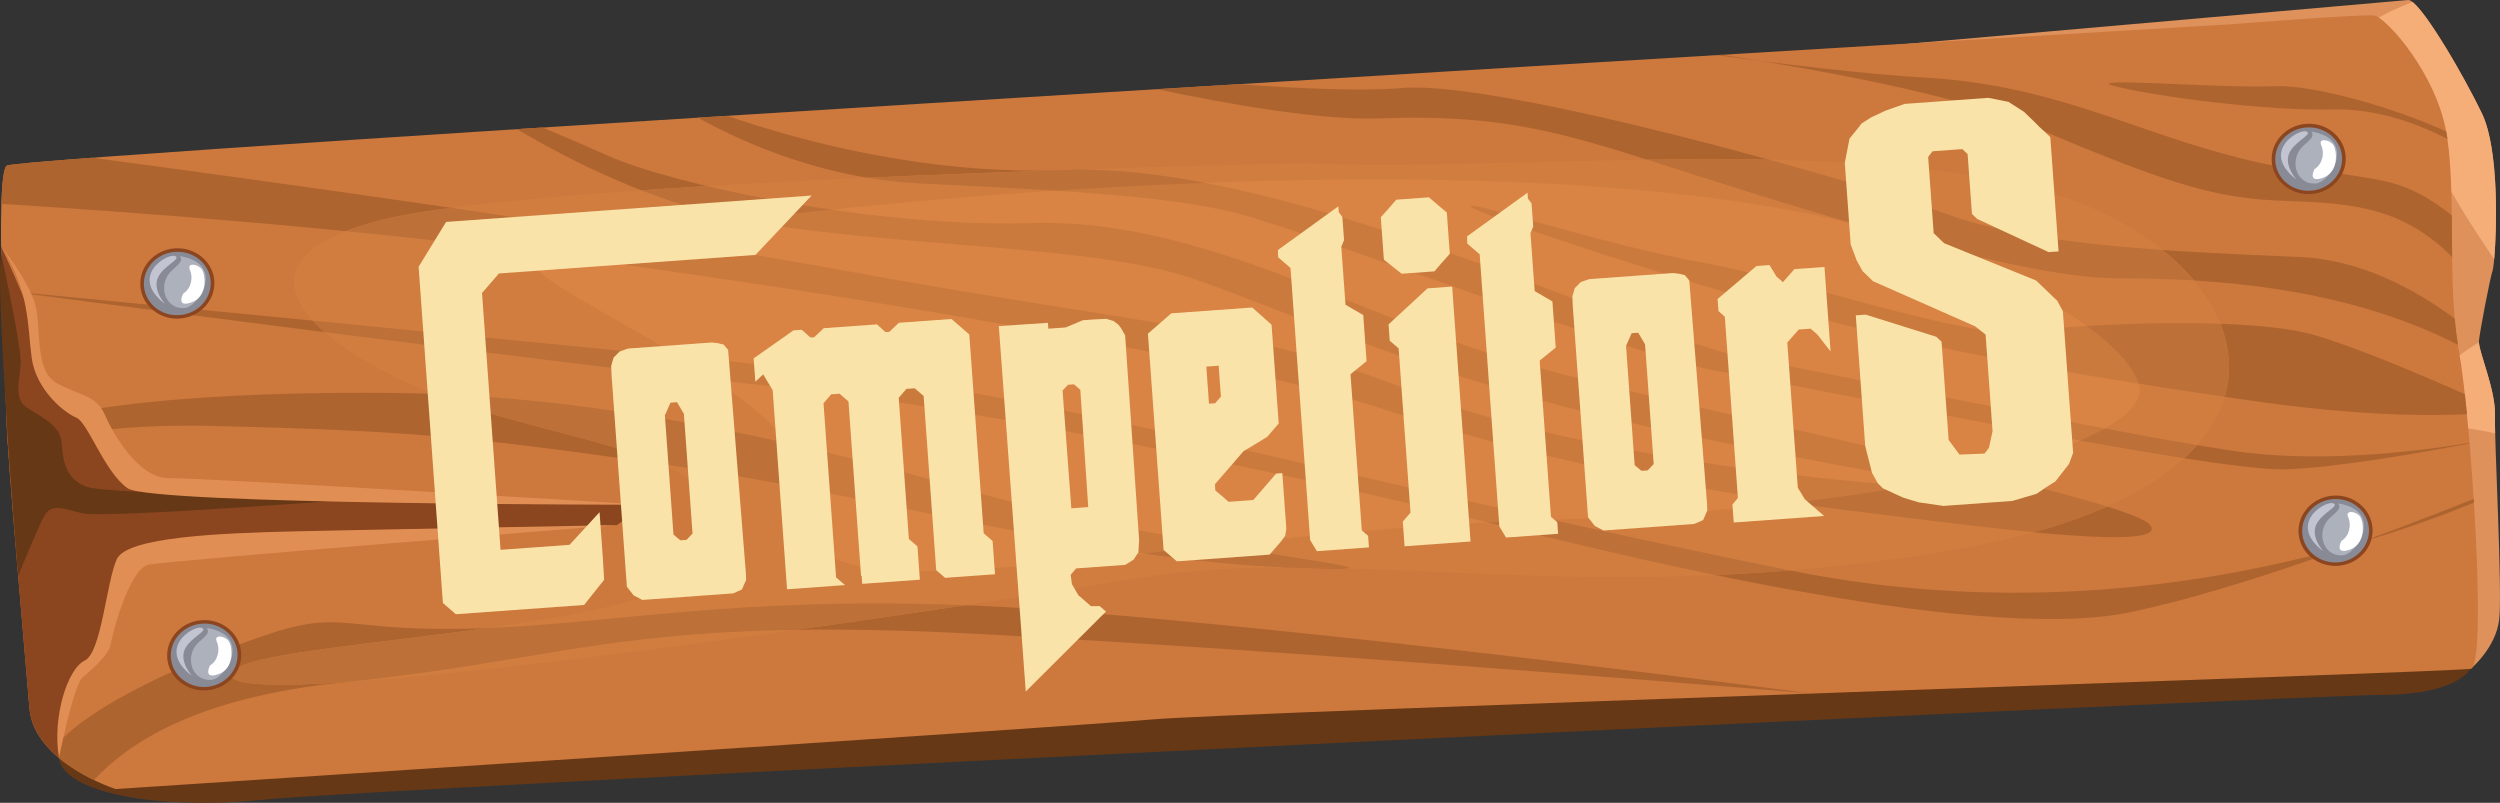 <?xml version="1.0" encoding="UTF-8"?>
<svg id="Layer_2" data-name="Layer 2" xmlns="http://www.w3.org/2000/svg" viewBox="0 0 535.36 171.92">
  <rect x="0" y="0" width="535.36" height="171.92" fill="#333333" stroke="none"/>
  <defs>
    <style>
      .cls-1 {
        fill: #fae3a8;
      }

      .cls-2, .cls-3 {
        fill: #888a96;
      }

      .cls-4 {
        opacity: .3;
      }

      .cls-3, .cls-5, .cls-6, .cls-7, .cls-8, .cls-9, .cls-10, .cls-11, .cls-12, .cls-13, .cls-14, .cls-15, .cls-16, .cls-17 {
        fill-rule: evenodd;
      }

      .cls-5 {
        fill: #ae642f;
      }

      .cls-6 {
        fill: #e08e53;
      }

      .cls-7 {
        fill: #acb1bc;
      }

      .cls-8 {
        fill: #d17d40;
      }

      .cls-9 {
        fill: #cd783d;
      }

      .cls-10 {
        fill: #de915a;
      }

      .cls-11 {
        fill: #bd7037;
      }

      .cls-12 {
        fill: #663816;
      }

      .cls-13 {
        fill: #8b451f;
      }

      .cls-14 {
        fill: #c2c5d1;
      }

      .cls-15 {
        fill: #eb8f4c;
      }

      .cls-16 {
        fill: #fff;
      }

      .cls-17 {
        fill: #f6ae79;
      }
    </style>
  </defs>
  <g id="Layer_1-2" data-name="Layer 1">
    <g>
      <g>
        <path class="cls-10" d="M529.11,143.22s5.35-4.47,6.07-10.49c.73-6.02-1.05-38.39-.9-43.88,.15-5.49-3.63-13.84-3.43-15.85,.19-2,2.42-13.71,2.94-15.11,.53-1.4,2.13-24.4-2.3-33.59C527.07,15.11,518-.19,515.7,0c-2.3,.2-131.87,11.54-131.87,11.54,0,0,103.34-11.42,118.73,9.23,15.39,20.65,26.55,122.44,26.55,122.44Z"/>
        <g>
          <path class="cls-17" d="M534.11,55.51c.57-6.38,1.06-23.57-2.62-31.21-3.96-8.22-11.64-21.33-14.86-23.87-3.48,1.36-10.86,4.5-9.94,6.45,1.2,2.54,15.98,24.42,15.56,27.81-.3,2.43,7.45,14.3,11.86,20.82Z"/>
          <path class="cls-17" d="M534.32,92.78c-.05-1.77-.06-3.14-.04-3.93,.14-5.22-3.28-13.06-3.44-15.52-2.69,1.59-7.7,4.85-7.15,6.83,.75,2.69,.5,11.79,2.44,11.43,.94-.18,4.64,.48,8.19,1.2Z"/>
        </g>
        <path class="cls-12" d="M529.03,143.22s-2.76,5.6-19.06,5.59c-16.3-.01-429.82,20-453.23,22.41-23.41,2.41-43.27-1.61-44.11-8.9-.84-7.3,516.4-19.09,516.4-19.09Z"/>
        <path class="cls-9" d="M479.28,5.09s26.74-2.11,29.17-1.76c2.43,.35,13.67,12.62,15.62,26.19,1.95,13.57-.09,31.37,2.5,45.65,2.59,14.28,6.11,67.33,2.53,68.05-3.58,.71-265.34,9.32-282.46,10.85-17.12,1.53-221.89,14.9-221.89,14.9,0,0-17.51-5.66-18.45-17.3-.94-11.64-4.77-53.97-4.95-62.67-.18-8.7-2.52-51.37,.08-53.52,2.6-2.15,477.84-30.38,477.84-30.38Z"/>
        <g>
          <path class="cls-5" d="M525.04,46.15c.03,2.94,.04,5.93,.07,8.91-11.94-12.18-24.97-11.48-38.28-12.16-13.31-.69-23.76-4.04-51.56-15.8-15.63-6.61-44.37-11.96-66.54-15.37l-1.28,.08c14.8,1.99,32.15,4.07,44.31,4.77,25.43,1.45,40.96,9.47,60.59,15.26,19.63,5.78,18.89,3.34,37.18,6.71,5.96,1.1,10.98,3.89,15.52,7.61Z"/>
          <path class="cls-5" d="M525.67,68.22c.17,1.92,.39,3.8,.69,5.63-23.99-12.33-52.28-14.3-73.01-14.24-25.95,.07-94.86-23.89-108.97-28.01-14.11-4.13-26.64-7.1-48.93-6.25-12.5,.48-32.54-3.06-47.72-6.25l17.57-1.08c13.09,.96,26.52,1.55,34.91,.83,20.91-1.8,97.68,19.98,116.16,26.83,18.48,6.85,47.07,8.15,75.96,9.35,12.9,.53,24.48,6.63,33.34,13.21Z"/>
          <path class="cls-5" d="M523.85,28.18c.08,.44,.16,.89,.22,1.33l.03,.24c-6.63-3.37-15.26-6.54-24.47-6.31-14.16,.36-37.57-2.71-46.44-4.91-8.87-2.2,21.75,.43,34.1-.07,8.28-.33,25.81,4.71,36.55,9.71Z"/>
          <path class="cls-5" d="M529.74,106.85l.05,.78c-25.56,10.5-80.95,27.73-146.49,14.52-90.47-18.25-159.15-37.99-208.91-42.95C124.63,74.24,.47,62.2,.42,62.2c.04,0,125.05,16.47,168.13,20.84,43.09,4.37,119.15,21.18,145.77,27.78,26.62,6.61,107.72,27.35,141.73,20.31,22.8-4.71,54.95-16.82,73.68-24.29Z"/>
          <path class="cls-5" d="M528.85,94.86v.11c-11.5,2.19-29.01,5.22-39.47,5.53-16.57,.5-104.2-18.1-121.56-21.03-17.36-2.93-89.5-30.69-103.86-34.05-14.37-3.36-32.84-4.49-67.03-6.15-20.07-.98-36.95-8.25-47.48-14.08l6.24-.39c16.82,5.77,43.65,12.76,72.52,11.61,48.02-1.92,123.85,36.3,146.4,40.41,22.56,4.11,75.08,15.38,103.08,19.66,17.97,2.75,38.65,.41,51.15-1.62Z"/>
          <path class="cls-5" d="M.3,43.66c.14-4.52,.48-7.65,1.14-8.19,.3-.25,6.9-.84,18.25-1.7,32.17,4.29,112.22,15.24,161.97,24.35,63.4,11.6,84.51,11.32,121.53,26.01,37.02,14.69,104.33,20.58,109.12,19.79,4.79-.79-15.86-3.02-60.45-12.77-44.59-9.75-75.57-24.31-96.48-31.51-20.91-7.2-63.13-6.64-94.82-12.19-19.62-3.44-38.41-13.01-49.88-19.8l5.52-.35c4.56,1.92,9.49,4.03,14.01,6.05,13.62,6.08,56.38,15.51,90.72,14.43,34.34-1.08,67.39,18.33,99.33,28.35,31.93,10.02,135.59,30.12,140.2,36.33,4.61,6.21-42.27-.43-64.14-3.09-21.87-2.66-62.06-9.19-98.95-21.4-36.88-12.21-120.3-25.59-182.31-33.79C73.53,48.68,26.7,45.3,.3,43.66Z"/>
          <path class="cls-5" d="M20.12,167.04c-2.8-1.36-6.35-3.43-9.15-6.24,8.13-10.48,31.86-19.9,44.63-24.36,18.95-6.62,16.6-.66,48.76-1.94,32.15-1.28,62.31-8.76,128.4-3.29,66.09,5.46,155.13,17.31,155.13,17.31,0,0-97.9-8.33-175.39-12.61-77.49-4.28-89.1,5.18-138.85,10.2-31.87,3.21-46.34,13.2-53.52,20.93Z"/>
          <path class="cls-5" d="M1.76,96.39c-.1-1.5-.19-2.85-.25-4.03,19.54-8.17,66.28-8.51,86.23-8.15,25.37,.46,63.62,4.62,116.36,19.85,52.74,15.23,111.68,18.75,71.45,17.43-40.23-1.32-87.64-15.45-131.44-21.77-43.8-6.31-57.14-7.5-98.24-8.5-22.42-.55-36.21,2.39-44.11,5.17Z"/>
          <path class="cls-5" d="M527.84,84.42c.15,1.35,.3,2.78,.45,4.27-8.3,.42-23.61,.37-46.36-2.91-36.5-5.26-63.92-10.07-94.54-18.18-30.62-8.11-74.29-22.89-72.51-23.5,1.78-.6,29.13,8.45,49.86,12.17,20.72,3.73,56.73,16.49,68.71,14.77,11.98-1.72,48.1-3.41,62.2,.72,9.18,2.68,23.39,8.75,32.21,12.66Z"/>
        </g>
        <path class="cls-8" d="M279.81,34.97c42.69,2.2,126.72-7.56,166.96,9.06,40.24,16.63,50.05,60.41-28.59,73.74-78.64,13.33-128.46-1.57-174.06,5.97-45.6,7.54-192.27,29.34-194.54,21.02-2.27-8.33,102.75-8.2,105.27-28.27,2.52-20.07-34.36-21.32-60.88-31.67-26.52-10.34-47.43-28.5-12.92-37.55,34.51-9.05,198.77-12.31,198.77-12.31Z"/>
        <g>
          <path class="cls-11" d="M352.72,34.2c8.72-.13,17.52-.16,26.16,0,16.52,4.56,30.81,8.98,37.48,11.46,12.14,4.5,28.63,6.6,46.7,7.86,2.55,2.05,4.8,4.24,6.72,6.53-5.82-.35-11.36-.46-16.44-.45-22.49,.06-77.23-17.92-100.62-25.41Z"/>
          <path class="cls-11" d="M383.29,122.15c-5.47,.45-10.78,.77-15.96,.99-22.15-4.56-42.13-9.62-53.01-12.32-26.62-6.6-102.68-23.42-145.77-27.78-21.32-2.16-62.68-7.28-99.05-11.91-.93-.82-1.78-1.64-2.53-2.46,37.65,3.67,82.13,8.01,107.4,10.53,49.76,4.96,118.44,24.7,208.91,42.95Z"/>
          <path class="cls-11" d="M470.49,95.31c-.84,.95-1.76,1.9-2.76,2.83-32.26-5.02-86.63-16.42-99.91-18.67-17.36-2.93-89.5-30.69-103.86-34.05-14.37-3.36-32.84-4.49-67.03-6.15-3.84-.19-7.57-.61-11.15-1.2,14.83-.67,29.42-1.22,42.52-1.66,48.03-1.87,123.77,36.3,146.32,40.41,20.74,3.78,66.83,13.61,95.87,18.5Z"/>
          <path class="cls-11" d="M451.22,108.47c-4.56,2.02-9.79,3.87-15.72,5.5-13.33-1.26-28.98-3.37-39.19-4.61-21.87-2.66-62.06-9.19-98.95-21.4-36.88-12.21-120.3-25.59-182.31-33.79-13.4-1.77-27.34-3.32-40.98-4.67,2.01-.79,4.32-1.53,6.96-2.23,3.77-.99,9.1-1.91,15.59-2.77,29.52,4.32,60.86,9.18,85.04,13.61,63.4,11.6,84.51,11.32,121.53,26.01,37.02,14.69,104.33,20.58,109.12,19.79,4.79-.79-15.86-3.02-60.45-12.77-44.59-9.75-75.57-24.31-96.48-31.51-20.91-7.2-63.13-6.64-94.82-12.19-8.03-1.41-15.91-3.84-23.22-6.69,4.58-.32,9.28-.62,14.07-.9,19.3,4.59,46.33,8.65,69.52,7.93,34.34-1.08,67.39,18.33,99.33,28.35,26.79,8.4,104.04,23.91,130.96,32.35Z"/>
          <path class="cls-11" d="M206.72,129.6c-11.22,1.69-23.57,3.49-36.26,5.28-42.23,.63-57.8,7.29-96.77,11.22-14.31,.93-23.56,.7-24.11-1.34-1.19-4.37,27.18-6.41,54.76-10.27h.02c27.6-1.1,53.73-6.76,102.37-4.89Z"/>
          <path class="cls-11" d="M288.25,121.69c-4.3-.13-8.51-.2-12.65-.2h-.06c-40.23-1.33-87.64-15.45-131.44-21.77l-2.73-.39c-12.64-5.47-31.82-8.41-47.42-14.5l-1.23-.48c25.3,.9,61.98,5.45,111.36,19.71,43.2,12.48,90.54,17.09,84.16,17.63Z"/>
          <path class="cls-11" d="M475.47,69.34c2.04,5.11,2.46,10.43,.93,15.64-33.79-4.96-59.97-9.69-89.02-17.38-30.62-8.11-74.29-22.89-72.51-23.5,1.78-.6,29.13,8.45,49.86,12.17,20.72,3.73,56.73,16.49,68.71,14.77,7.91-1.14,26.36-2.26,42.04-1.7Z"/>
        </g>
        <path class="cls-13" d="M12.63,162.32c-3.25-2.71-5.97-6.25-6.33-10.65-.94-11.64-4.77-53.97-4.95-62.67-.11-5.22-.99-22.66-1.12-36.25,.03,.07,7.22,15.48,7.38,18.45,.16,2.98,1.3,12.62,4.43,14.67,3.13,2.05,6.81,3.07,7.95,7.48,1.15,4.41,5.69,10.11,10.27,11.08,4.58,.97,107.93,3.68,107.93,3.68l-6.1,4.35s-106.06,2.92-107.03,7.21c-.97,4.29-3.41,20.37-6.95,21.83-3.54,1.46-5.48,20.77-5.48,20.82Z"/>
        <path class="cls-12" d="M.26,54.45s4.41,19.9,4.16,23.53c-.25,3.62-1.41,7.3,1.11,9.14,2.52,1.84,7.29,3.67,7.65,7.5,.36,3.84,.57,7.56,5.05,9.53,4.48,1.97,63.47,2.34,63.47,2.34,0,0-59.32,4.63-64.06,3.42-4.74-1.21-6.75-2.08-8.26,.75-1.5,2.83-5.49,12.65-5.49,12.65,0,0-5.08-62.29-3.63-68.86Z"/>
        <path class="cls-6" d="M.24,52.74s5.77,7.2,7.26,12.33c1.49,5.14-.27,14.33,4.71,17.01,4.98,2.69,8.44,2.6,10.17,6.6,1.73,4,7.25,13.88,13.88,13.72,6.63-.15,101.94,5.69,101.94,5.69,0,0-105.85,.03-110.88-3.53-5.02-3.55-8.47-14.11-11.01-15.14-2.55-1.03-8.63-5.95-9.54-12.87-.91-6.91-.41-14.37-6.53-23.83Z"/>
        <path class="cls-6" d="M12.64,162.25s3.1-15.65,5.12-17.27c2.02-1.61,5.76-5.08,5.95-6.96,.2-1.88,3.94-16.23,8.11-17.1,4.18-.88,100.27-8.47,100.27-8.47,0,0-52.1,.95-68.67,1.33-16.58,.38-36.11,1.23-38.36,5.89-2.25,4.66-3.32,20.2-6.95,21.83-3.63,1.63-6.97,12.16-5.48,20.75Z"/>
        <g class="cls-4">
          <path class="cls-15" d="M397.91,48.18c27.55,7.23,56.35,22.37,60.1,33.99,3.76,11.62-42.53,26.5-127.1,29.18-84.57,2.67-162.71,24.09-157-1.46,5.71-25.55-71.14-50.65-58.86-55.71,12.28-5.05,193.71-28.87,282.85-5.99Z"/>
        </g>
      </g>
      <g>
        <path class="cls-13" d="M494.94,41.54c4.36-.31,7.67-3.95,7.37-8.08s-4.1-7.26-8.46-6.94c-4.36,.31-7.67,3.95-7.37,8.08s4.1,7.26,8.46,6.94Z"/>
        <ellipse class="cls-2" cx="494.39" cy="34.03" rx="7.16" ry="6.79" transform="translate(-1.17 35.73) rotate(-4.13)"/>
        <path class="cls-7" d="M494.96,28.17c.7,1.03-.09,1.59-1.8,3.14-2.88,2.62-1.78,8.15,2.66,8,3.18-.11,9.09-9.49-.86-11.14Z"/>
        <path class="cls-14" d="M491.75,38.42s-2.65-2.92-1.55-5.56c1.11-2.65,5.3-4.13,3.66-4.71-1.64-.58-9.88,4.27-2.12,10.27Z"/>
        <path class="cls-16" d="M495.64,36.21c1.74-1.06,2.19-3.46,1.45-5.09-.74-1.63,1.73-1.26,2.54-.13,.81,1.13,1.35,5.78-2.14,7.06-3.5,1.29-1.85-1.84-1.85-1.84Z"/>
      </g>
      <g>
        <path class="cls-13" d="M500.69,121.16c4.36-.31,7.67-3.95,7.37-8.08s-4.1-7.25-8.46-6.94c-4.36,.31-7.67,3.95-7.37,8.08s4.1,7.26,8.46,6.94Z"/>
        <path class="cls-3" d="M500.64,120.43c3.93-.28,6.92-3.56,6.65-7.29s-3.7-6.54-7.63-6.26-6.92,3.56-6.65,7.29,3.7,6.54,7.63,6.26Z"/>
        <path class="cls-7" d="M500.71,107.79c.7,1.04-.09,1.59-1.8,3.14-2.88,2.62-1.78,8.15,2.66,8,3.18-.11,9.09-9.49-.86-11.14Z"/>
        <path class="cls-14" d="M497.5,118.04s-2.65-2.92-1.55-5.56c1.11-2.65,5.3-4.13,3.66-4.71-1.64-.58-9.88,4.27-2.12,10.27Z"/>
        <path class="cls-16" d="M501.4,115.83c1.74-1.06,2.19-3.47,1.45-5.09-.74-1.63,1.73-1.26,2.54-.13,.81,1.13,1.35,5.78-2.14,7.06-3.5,1.29-1.85-1.84-1.85-1.84Z"/>
      </g>
      <g>
        <path class="cls-13" d="M38.52,68.21c4.36-.31,7.67-3.95,7.37-8.08s-4.1-7.26-8.46-6.94c-4.36,.31-7.67,3.95-7.37,8.08s4.1,7.26,8.46,6.94Z"/>
        <ellipse class="cls-2" cx="37.97" cy="60.7" rx="7.16" ry="6.79" transform="translate(-4.28 2.9) rotate(-4.13)"/>
        <path class="cls-7" d="M38.54,54.84c.7,1.03-.09,1.59-1.8,3.14-2.88,2.62-1.78,8.15,2.66,8,3.18-.11,9.09-9.49-.86-11.14Z"/>
        <path class="cls-14" d="M35.33,65.09s-2.65-2.92-1.55-5.56c1.11-2.65,5.3-4.13,3.66-4.71-1.64-.58-9.88,4.27-2.12,10.27Z"/>
        <path class="cls-16" d="M39.22,62.88c1.74-1.06,2.19-3.46,1.45-5.09-.74-1.63,1.73-1.26,2.54-.13,.81,1.13,1.35,5.78-2.14,7.06-3.5,1.29-1.85-1.84-1.85-1.84Z"/>
      </g>
      <g>
        <path class="cls-13" d="M44.27,147.83c4.36-.31,7.67-3.95,7.37-8.08s-4.1-7.25-8.46-6.94c-4.36,.31-7.67,3.95-7.37,8.08s4.1,7.26,8.46,6.94Z"/>
        <path class="cls-3" d="M44.22,147.1c3.93-.28,6.92-3.56,6.65-7.29s-3.7-6.54-7.63-6.26c-3.93,.28-6.92,3.56-6.65,7.29s3.7,6.54,7.63,6.26Z"/>
        <path class="cls-7" d="M44.29,134.46c.7,1.04-.09,1.59-1.8,3.14-2.88,2.62-1.78,8.15,2.66,8,3.18-.11,9.09-9.49-.86-11.14Z"/>
        <path class="cls-14" d="M41.08,144.71s-2.65-2.92-1.55-5.56c1.11-2.65,5.3-4.13,3.66-4.71-1.64-.58-9.88,4.27-2.12,10.27Z"/>
        <path class="cls-16" d="M44.98,142.5c1.74-1.06,2.19-3.47,1.45-5.09-.74-1.63,1.73-1.26,2.54-.13,.81,1.13,1.35,5.78-2.14,7.06-3.5,1.29-1.85-1.84-1.85-1.84Z"/>
      </g>
    </g>
    <g>
      <path class="cls-1" d="M173.79,41.88l-12.02,12.71-54.93,3.97-3.62,4.19,3.97,54.99,14.77-1.07,6.43-6.99,.71,9.88,.27,4.6-4.29,5.39-27.47,1.98-2.77-2.4-5.2-72,5.89-9.61,78.26-5.65Z"/>
      <path class="cls-1" d="M134.59,74.63l17.81-1.29,1.28,.14,1.29,.31,.95,1.14,3.81,47.9,.04,1.38-.89,2.03-1.9,.83-19.42,1.4-1.86-.96-1.46-1.86-3.28-45.34-.08-1.96,.51-1.77,1.29-1.31,1.92-.66Zm7.79,14.33l1.84,25.52,1.47,1.22,1.32-.09,1.29-1.36-1.75-24.25-.1-1.38-1.47-2.49-1.4,.1-1.21,2.74Z"/>
      <path class="cls-1" d="M171.7,70.62l1.85,1.66,.8-.06,2.05-1.94,11.26-.81,3.82,3.31,3.08,42.58,1.91,1.65,.51,7.12-10.69,.77-1.91-1.65-2.69-37.29-1.91-1.65-1.78,.13-1.65,1.91,2.69,37.29,1.91,1.65-1.91-1.65,1.91,1.65-12.41,.9-3.08-42.64-2.03-3.38-1.68,1.57-.36-5,8.52-5.99,1.78-.13Zm16.09-1.16l1.85,1.66,.8-.06,2.05-1.94,11.26-.81,3.82,3.31,3.08,42.58,1.91,1.65,.52,7.12-10.69,.77-1.91-1.65-2.69-37.29-1.91-1.65-1.78,.13-1.65,1.91,2.69,37.29,1.91,1.65-12.41,.9-3.08-42.64-2.03-3.38-1.68,1.57-.36-5,8.52-5.99,1.78-.13Z"/>
      <path class="cls-1" d="M219.66,148.08l-5.77-78.25,10.52-.7,.09,1.26,3.73-.27,3.64-1.54,2.53-.18,2.53-.12-2.53,.12,2.53-.12,1.54,.47,.98,.74,.57,.71,.92,1.61,3,43.91-.16,2.55-1.04,1.58-1.77,1.11-10.52,.76-1.17,1.36,.26,2,1.38,2.38,2.71,2.35,1.85-.02-.58-.07,.58,.07,1.36,1.17-17.19,17.13Zm11.68-64.61l-1.36-1.17-1.26,.09-1.18,1.24,1.88,25.22,3.62-.26-1.7-25.12Z"/>
      <path class="cls-1" d="M268.16,65.85l4.14,3.69,1.53,21.15-2.45,2.84-2.54,1.57-2.54,1.51-6.13,7.09,.08,1.32,1.45,1.22,1.39,1.22,5.29-.38,4.9-5.67,1.32-.1,.86,11.89-.24,1.52-.89,1.22-2.45,2.83-19.88,1.44-2.83-2.45-3.35-46.31,5-4.35,17.35-1.25Zm-9.83,12.67l.57,7.93,1.32-.1,1.23-1.42-.48-6.61-2.64,.19Z"/>
      <path class="cls-1" d="M286.6,44.18l.09,1.26,.77,1.04,.36,4.94-.59,1.43,.9,12.41,3.8,2.21,.71,9.88-3.44,2.79,2.42,33.44,1.35,1.17,.18,2.47-11.15,.81-1.44-2.38-4.21-58.27-2.65-2.29-.05-1.55,12.96-9.37Z"/>
      <path class="cls-1" d="M306.01,42.26l1.91,1.65,1.91,1.59,.64,8.85-1.66,1.85-1.65,1.91-7.01,.51-3.8-3.02-.66-9.08,1.66-1.85,1.65-1.91,7.01-.51Zm4.96,19.11l3.94,54.59-14.13,1.02-.38-5.29,1.65-1.91-2.54-35.17-1.91-1.65-.25-3.5,8.34-7.71,5.29-.38Z"/>
      <path class="cls-1" d="M327.11,41.26l.09,1.26,.77,1.04,.36,4.94-.59,1.43,.9,12.41,3.8,2.21,.71,9.88-3.44,2.79,2.42,33.44,1.35,1.17,.18,2.47-11.15,.81-1.44-2.38-4.21-58.27-2.65-2.29-.05-1.55,12.96-9.37Z"/>
      <path class="cls-1" d="M340.42,59.76l17.81-1.29,1.28,.14,1.29,.31,.95,1.14,3.81,47.9,.04,1.38-.89,2.03-1.9,.83-19.42,1.4-1.86-.96-1.46-1.86-3.28-45.34-.08-1.96,.51-1.77,1.29-1.31,1.92-.66Zm7.79,14.33l1.84,25.52,1.47,1.22,1.32-.1,1.29-1.36-1.75-24.25-.1-1.38-1.47-2.49-1.4,.1-1.21,2.74Z"/>
      <path class="cls-1" d="M378.93,56.75l1.51,2.49,1.36,1.17,2.46-2.78,6.44-.46,1.31,18.1-2.86-3.66-1.42-1.23-2.53,.18-2.46,2.78,2.25,31.09,1.51,2.49,4.13,3.57-19.36,1.4-.28-3.85,1.17-1.41-2.8-38.79-1.36-1.23-.19-2.58,8.33-7.07,2.82-.2Z"/>
      <path class="cls-1" d="M425.81,20.96l4.28,.85,3.33,2.13,2.23,2.15,1.12,1.13,1.17,1.07,1.12,1.07,1.77,24.48-2.13,.15-15.3-7.1-1.12-1.08-.93-12.81-1.12-1.07-6.38,.46-.95,1.22,1.18,16.32,2.24,2.15,19.7,7.99,4.53,4.35,1.2,2.22,2.19,30.34-.87,2.37-2.91,3.73-2.04,1.3-1.98,1.36-5.2,1.53-14.77,1.07-5.31-.77-3.25-.98-4.36-1.99-1.12-1.08-1.26-2.28-1.45-5.73-2.02-27.98,2.12-.15,15.13,4.74,1.12,1.07,1.52,21.03,2.31,3.13,5.36-.21,.95-1.22,.78-3.58-1.49-20.69-2.21-1.75-21.9-9.68-2.23-2.15-1.26-2.28-1.29-3.43-1.26-17.47,1.01-5.21,1.64-2.02,.95-1.22,2.04-1.3,3.07-1.44,4.11-1.45,17.93-1.3Z"/>
    </g>
  </g>
</svg>